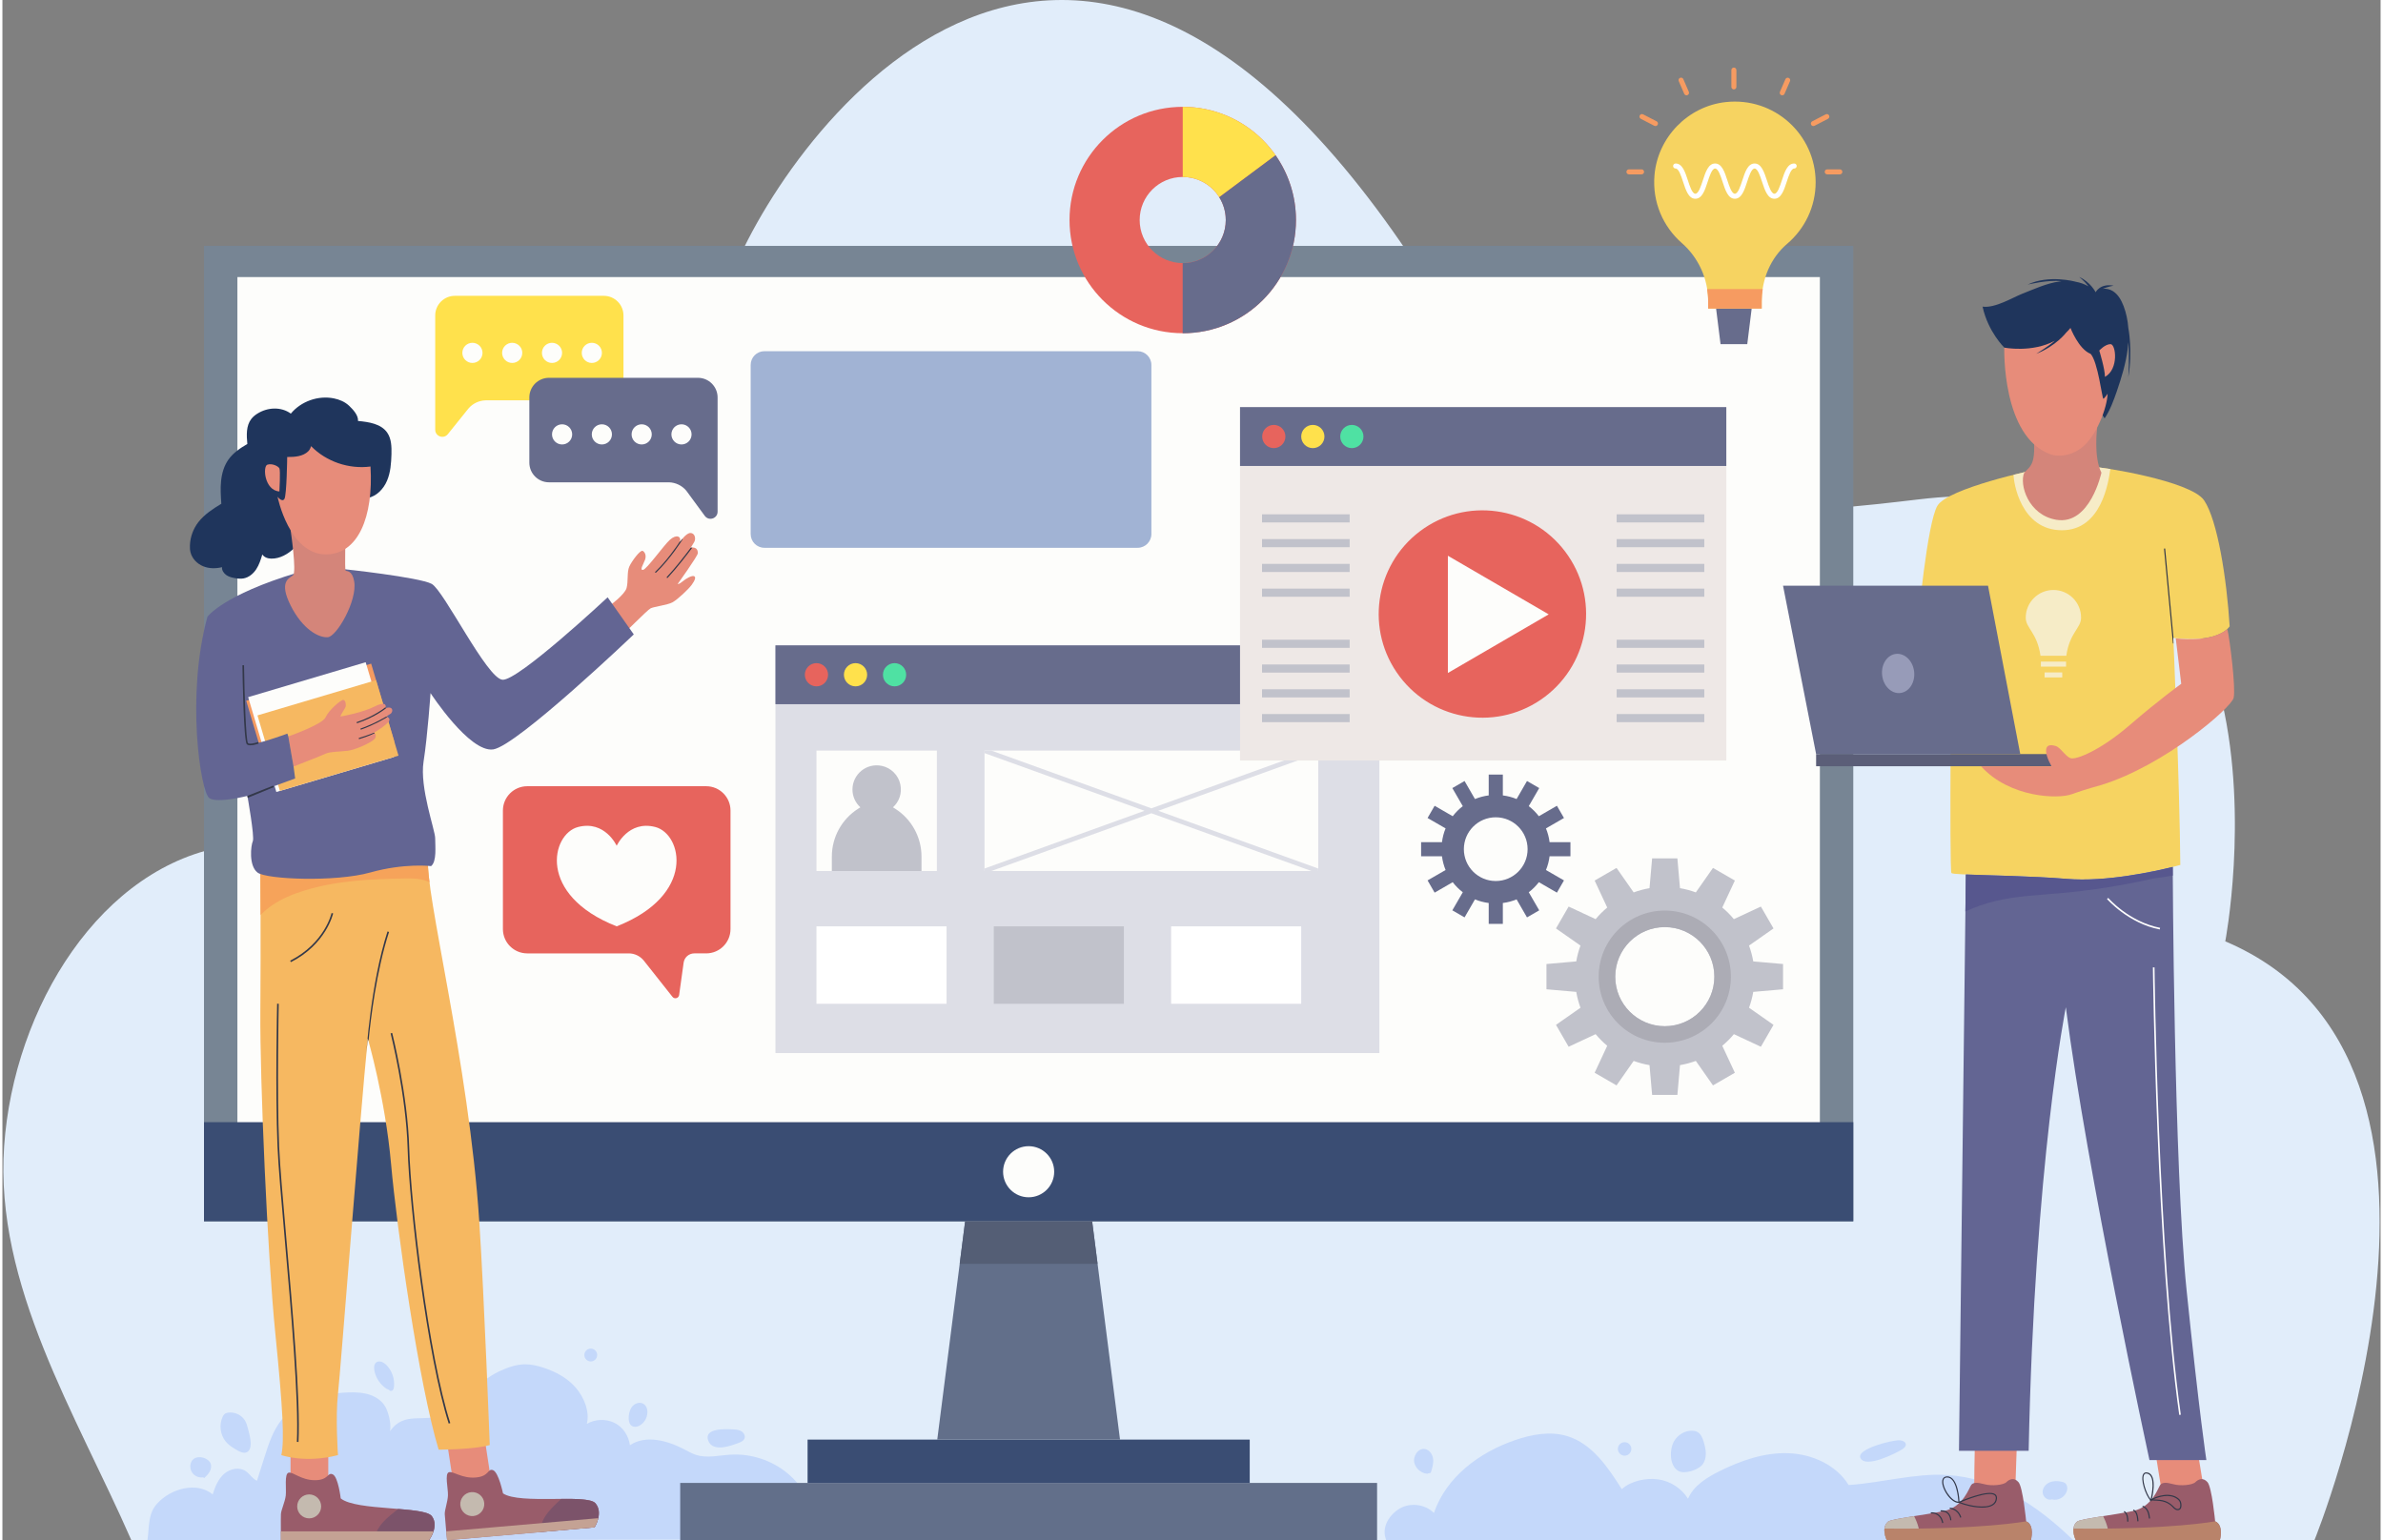 <svg width="512" height="331" version="1.1" xmlns="http://www.w3.org/2000/svg" xmlns:xlink="http://www.w3.org/1999/xlink" x="0px" y="0px"
	 viewBox="0 0 511.89 331.6" style="enable-background:new 0 0 511.89 331.6;" xml:space="preserve">
<rect x="0" y="0" width="511.89" height="331.6" fill="#808080" stroke="none"/>
<g id="BACKGROUND">
</g>
<g id="OBJECTS">
	<g>
		<g>
			<g>
				<path style="fill:#E1EDFA;" d="M478.46,202.67c0,0,20.23-105.37-65.85-95.17c-24.62,2.92-53.62,6.06-73.77-9.58
					c-13.79-10.7-24.48-25.47-34.31-40.45C228.05-59.05,166.28,33.1,156.36,60.88c-8.15,22.84-21.78,42.85-34.38,63.16
					c-8.29,13.36-16.65,26.82-27.19,38.15c-7.92,8.51-17.41,15.93-28.36,18.17c-5.84,1.19-11.86,0.86-17.75,1.75
					c-27.38,4.14-46.24,34.73-48.31,64.67c-2.07,29.94,15.51,57.71,27.38,84.82h469.9C497.66,331.6,539.59,228.58,478.46,202.67z"/>
				<g>
					<path style="fill:#C4D8FA;" d="M174.91,331.44c0.25-1.16,0.36-2.22,0.27-2.96c-0.55-4.36-2.81-8.48-6.19-11.28
						c-3.38-2.81-7.84-4.27-12.23-4.02c-2.5,0.15-5.08,0.82-7.47,0.05c-0.86-0.28-1.65-0.73-2.45-1.15
						c-3.66-1.93-8.33-3.23-11.77-0.93c-0.28-2.04-1.51-3.94-3.36-4.83c-1.85-0.89-4.14-0.8-5.92,0.24
						c0.67-2.65-0.59-5.71-2.37-7.79c-1.78-2.07-4.28-3.42-6.87-4.28c-1.31-0.44-2.68-0.77-4.06-0.76c-1.94,0.02-3.81,0.7-5.56,1.52
						c-4.82,2.25-7.84,6.87-12.2,9.23c-3.71,2-8.23-0.85-11.29,3.66c0.23-1.56-0.16-3.29-0.76-4.75c-0.61-1.5-2.03-2.57-3.56-3.09
						c-1.53-0.52-3.19-0.57-4.81-0.51c-5.28,0.2-10.89,1.74-14.2,5.86c-1.88,2.34-2.82,5.27-3.73,8.14
						c-0.53,1.67-1.06,3.35-1.59,5.02c-0.92-0.41-1.49-1.38-2.29-1.99c-1.37-1.05-3.45-0.66-4.75,0.47c-1.3,1.13-1.98,2.8-2.49,4.45
						c-3.4-2.81-9.01-1.29-11.97,1.99c-2,2.22-1.65,4.89-2.07,7.88L174.91,331.44z"/>
					<path style="fill:#C4D8FA;" d="M158.61,310.59c0.44-0.17,0.9-0.4,1.1-0.83c0.25-0.55-0.07-1.22-0.56-1.56
						c-0.5-0.34-1.12-0.42-1.72-0.45c-1.6-0.09-6.54-0.38-5.5,2.42C152.89,312.74,156.83,311.29,158.61,310.59z"/>
					<path style="fill:#C4D8FA;" d="M134.83,304.79c0.08-0.78,0.33-1.58,0.89-2.14c0.55-0.56,1.46-0.82,2.16-0.46
						c0.62,0.32,0.95,1.04,0.96,1.74C138.88,307.19,134.4,308.87,134.83,304.79z"/>
					<path style="fill:#C4D8FA;" d="M128.02,291.73c0,0.76-0.62,1.38-1.38,1.38c-0.76,0-1.38-0.62-1.38-1.38
						c0-0.76,0.62-1.38,1.38-1.38C127.41,290.35,128.02,290.97,128.02,291.73z"/>
					<path style="fill:#C4D8FA;" d="M49.85,311.83c-0.66-0.4-1.29-0.88-1.78-1.47c-1.2-1.47-1.47-3.64-0.65-5.36
						c0.1-0.21,0.22-0.42,0.4-0.57c0.2-0.16,0.45-0.24,0.71-0.28c1.44-0.25,3.01,0.49,3.73,1.77c0.29,0.51,0.45,1.08,0.59,1.65
						c0.3,1.18,1.05,3.59,0.21,4.7C52.23,313.37,50.79,312.4,49.85,311.83z"/>
					<path style="fill:#C4D8FA;" d="M44.77,314.99c-0.21-0.44-0.61-0.75-1.05-0.96c-0.9-0.44-2.12-0.46-2.79,0.29
						c-0.2,0.22-0.33,0.5-0.41,0.79c-0.21,0.77,0.01,1.64,0.55,2.22c0.54,0.58,1.39,0.86,2.17,0.72l0.17,0.2
						c0.46-0.44,0.92-0.88,1.22-1.44C44.93,316.25,45.04,315.56,44.77,314.99z"/>
					<path style="fill:#C4D8FA;" d="M82.63,293.86c-0.58-0.58-1.54-1.04-2.18-0.53c-0.46,0.37-0.49,1.06-0.4,1.65
						c0.27,1.63,1.25,3.12,2.63,4.02l0.56,0.23c0.1,0.28,0.52,0.3,0.74,0.1s0.28-0.51,0.31-0.81
						C84.46,296.83,83.83,295.07,82.63,293.86z"/>
				</g>
				<path style="fill:#C4D8FA;" d="M418.59,317.56c-6.81-0.43-14.39,1.73-21.2,2.16c-2.68-4.35-7.92-6.69-13.03-6.85
					c-5.11-0.17-10.11,1.56-14.69,3.83c-2.74,1.36-5.67,3.15-6.85,5.97c-1.4-2.24-3.82-3.81-6.44-4.17
					c-2.61-0.36-5.87,0.34-7.82,2.11c-2.97-4.72-6.39-9.79-11.73-11.42c-3.68-1.12-7.67-0.37-11.3,0.88
					c-7.71,2.66-14.76,7.95-17.41,15.67c-1.97-2.01-5.43-2.34-7.74-0.72c-2.23,1.56-3.54,4.09-2.51,6.59h147.89
					C437.95,324.05,429.23,318.24,418.59,317.56z"/>
				<path style="fill:#C4D8FA;" d="M444.01,319.33c-0.22-0.18-0.5-0.26-0.77-0.32c-0.88-0.19-1.82-0.21-2.64,0.16
					c-0.82,0.37-1.47,1.18-1.45,2.08c0.02,0.9,0.86,1.75,1.75,1.61l0.26-0.05c1.39,0.4,3.02-0.63,3.26-2.05
					C444.51,320.24,444.41,319.66,444.01,319.33z"/>
				<path style="fill:#C4D8FA;" d="M307.96,314.17c-0.1-0.99-0.75-1.99-1.72-2.19c-1.51-0.31-2.74,1.6-2.3,3.08
					c0.35,1.2,1.48,2.12,2.72,2.23l0.78-0.21C307.74,316.14,308.06,315.16,307.96,314.17z"/>
				<path style="fill:#C4D8FA;" d="M359.82,310.28c0.8-1.37,2.34-2.31,3.93-2.25c0.37,0.01,0.74,0.08,1.06,0.25
					c0.81,0.43,1.17,1.39,1.42,2.27c0.23,0.81,0.43,1.64,0.42,2.49c-0.01,0.84-0.24,1.71-0.79,2.35c-0.93,1.09-3.75,2.06-5.11,1.3
					C358.73,315.55,358.83,311.98,359.82,310.28z"/>
				<path style="fill:#C4D8FA;" d="M408.41,310.09c0.56,0.05,1.22,0.29,1.29,0.85c0.05,0.49-0.41,0.86-0.82,1.12
					c-1.34,0.82-7.8,4.13-8.95,1.85C398.95,311.96,406.94,309.96,408.41,310.09z"/>
				<circle style="fill:#C4D8FA;" cx="349.17" cy="311.95" r="1.45"/>
			</g>
			<g>
				<rect x="43.39" y="52.94" style="fill:#778594;" width="355" height="210"/>
				<rect x="50.58" y="59.65" style="fill:#FDFDFB;" width="340.62" height="197.08"/>
				<rect x="43.39" y="241.6" style="fill:#3A4D73;" width="355" height="21.34"/>
				<circle style="fill:#FDFDFB;" cx="220.89" cy="252.27" r="5.5"/>
				<rect x="145.89" y="319.27" style="fill:#626F8A;" width="150" height="12.33"/>
				<rect x="173.31" y="309.94" style="fill:#3A4D73;" width="95.17" height="9.33"/>
				<polygon style="fill:#626F8A;" points="240.56,309.94 201.22,309.94 207.22,262.94 234.56,262.94 				"/>
				<polygon style="fill:#545E75;" points="235.73,272.1 234.56,262.94 207.22,262.94 206.05,272.1 				"/>
			</g>
			<g>
				<rect x="166.39" y="138.94" style="fill:#DDDEE6;" width="130" height="87.78"/>
				<rect x="166.39" y="138.94" style="fill:#676C8C;" width="130" height="12.67"/>
				<g>
					<circle style="fill:#E7645D;" cx="175.22" cy="145.27" r="2.5"/>
					<circle style="fill:#FFE14C;" cx="183.63" cy="145.27" r="2.5"/>
					<circle style="fill:#4FE1A3;" cx="192.03" cy="145.27" r="2.5"/>
				</g>
				<rect x="175.22" y="161.6" style="fill:#FDFDFB;" width="25.92" height="25.92"/>
				<path style="fill:#C1C2CB;" d="M192.16,174.11l-0.47-0.3c1.29-1.18,2-2.98,1.58-4.94c-0.41-1.97-2-3.57-3.98-3.98
					c-3.36-0.7-6.32,1.85-6.32,5.09c0,1.52,0.66,2.88,1.7,3.83l-0.47,0.3c-3.53,2.24-5.67,6.14-5.67,10.32v3.09h19.3v-3.09
					C197.83,180.24,195.69,176.35,192.16,174.11z"/>
				<rect x="211.39" y="161.6" style="fill:#FDFDFB;" width="71.83" height="25.92"/>
				<polygon style="fill:#DDDEE6;" points="283.22,161.6 281.75,161.6 247.31,174.03 212.87,161.6 211.39,161.6 211.39,162.14 
					245.83,174.56 211.39,186.99 211.39,187.52 212.87,187.52 247.31,175.09 281.75,187.52 283.22,187.52 283.22,186.99 
					248.78,174.56 283.22,162.14 				"/>
				<rect x="175.22" y="199.44" style="fill:#FFFFFF;" width="28" height="16.67"/>
				<rect x="213.39" y="199.44" style="fill:#C1C2CB;" width="28" height="16.67"/>
				<rect x="251.56" y="199.44" style="fill:#FFFFFF;" width="28" height="16.67"/>
			</g>
			<g>
				<g>
					<rect x="266.39" y="87.65" style="fill:#EEE8E6;" width="104.67" height="76.09"/>
					<g>
						<g>
							<rect x="347.46" y="110.73" style="fill:#C1C2CB;" width="18.86" height="1.75"/>
							<rect x="347.46" y="116.06" style="fill:#C1C2CB;" width="18.86" height="1.75"/>
							<rect x="347.46" y="121.4" style="fill:#C1C2CB;" width="18.86" height="1.75"/>
							<rect x="347.46" y="126.73" style="fill:#C1C2CB;" width="18.86" height="1.75"/>
						</g>
						<g>
							<rect x="347.46" y="137.73" style="fill:#C1C2CB;" width="18.86" height="1.75"/>
							<rect x="347.46" y="143.06" style="fill:#C1C2CB;" width="18.86" height="1.75"/>
							<rect x="347.46" y="148.4" style="fill:#C1C2CB;" width="18.86" height="1.75"/>
							<rect x="347.46" y="153.73" style="fill:#C1C2CB;" width="18.86" height="1.75"/>
						</g>
						<g>
							<rect x="271.13" y="110.73" style="fill:#C1C2CB;" width="18.86" height="1.75"/>
							<rect x="271.13" y="116.06" style="fill:#C1C2CB;" width="18.86" height="1.75"/>
							<rect x="271.13" y="121.4" style="fill:#C1C2CB;" width="18.86" height="1.75"/>
							<rect x="271.13" y="126.73" style="fill:#C1C2CB;" width="18.86" height="1.75"/>
						</g>
						<g>
							<rect x="271.13" y="137.73" style="fill:#C1C2CB;" width="18.86" height="1.75"/>
							<rect x="271.13" y="143.06" style="fill:#C1C2CB;" width="18.86" height="1.75"/>
							<rect x="271.13" y="148.4" style="fill:#C1C2CB;" width="18.86" height="1.75"/>
							<rect x="271.13" y="153.73" style="fill:#C1C2CB;" width="18.86" height="1.75"/>
						</g>
					</g>
					<rect x="266.39" y="87.65" style="fill:#676C8C;" width="104.67" height="12.67"/>
					<g>
						<circle style="fill:#E7645D;" cx="273.66" cy="93.98" r="2.5"/>
						<circle style="fill:#FFE14C;" cx="282.06" cy="93.98" r="2.5"/>
						<circle style="fill:#4FE1A3;" cx="290.46" cy="93.98" r="2.5"/>
					</g>
				</g>
				
					<ellipse transform="matrix(0.798 -0.602 0.602 0.798 -15.405 218.516)" style="fill:#E7645D;" cx="318.72" cy="132.27" rx="22.33" ry="22.33"/>
				<polygon style="fill:#FDFDFB;" points="311.13,144.89 311.13,119.65 332.83,132.27 				"/>
			</g>
			<path style="fill:#E7645D;" d="M151.48,169.27h-38.51c-2.9,0-5.24,2.35-5.24,5.24v25.51c0,2.9,2.35,5.24,5.24,5.24h21.85
				c1.26,0,2.45,0.58,3.24,1.56l6.17,7.8c0.44,0.55,1.33,0.31,1.43-0.39l0.97-6.98c0.16-1.14,1.14-1.99,2.29-1.99h2.56
				c2.9,0,5.24-2.35,5.24-5.24v-25.51C156.72,171.62,154.38,169.27,151.48,169.27z"/>
			<path style="fill:#FDFDFB;" d="M140.53,178.05c-5.78-1.5-8.31,4.04-8.31,4.04s-2.53-5.54-8.31-4.04
				c-5.78,1.5-8.86,14.64,8.31,21.39C149.4,192.68,146.31,179.55,140.53,178.05z"/>
			<g>
				<path style="fill:#A1B3D4;" d="M244.35,117.94h-80.33c-1.64,0-2.96-1.33-2.96-2.96V78.57c0-1.64,1.33-2.96,2.96-2.96h80.33
					c1.64,0,2.96,1.33,2.96,2.96v36.41C247.31,116.61,245.98,117.94,244.35,117.94z"/>
			</g>
			<g>
				<path style="fill:#C1C2CB;" d="M383.27,212.99v-5.44l-6.41-0.56c-0.2-1.18-0.51-2.31-0.91-3.41l5.27-3.69l-2.72-4.71l-5.81,2.71
					c-0.76-0.91-1.59-1.75-2.5-2.5l2.71-5.81l-4.71-2.72l-3.69,5.27c-1.09-0.4-2.23-0.71-3.41-0.91l-0.56-6.41h-5.44l-0.56,6.41
					c-1.18,0.2-2.31,0.51-3.41,0.91l-3.69-5.27l-4.71,2.72l2.71,5.81c-0.91,0.76-1.75,1.59-2.5,2.5l-5.81-2.71l-2.72,4.71l5.27,3.69
					c-0.4,1.09-0.71,2.23-0.91,3.41l-6.41,0.56v5.44l6.41,0.56c0.2,1.18,0.51,2.31,0.91,3.41l-5.27,3.69l2.72,4.71l5.81-2.71
					c0.76,0.91,1.59,1.75,2.5,2.5l-2.71,5.81l4.71,2.72l3.69-5.27c1.09,0.4,2.23,0.71,3.41,0.91l0.56,6.41h5.44l0.56-6.41
					c1.18-0.2,2.31-0.51,3.41-0.91l3.69,5.27l4.71-2.72l-2.71-5.81c0.91-0.76,1.75-1.59,2.5-2.5l5.81,2.71l2.72-4.71l-5.27-3.69
					c0.4-1.09,0.71-2.23,0.91-3.41L383.27,212.99z M357.82,220.94c-5.89,0-10.67-4.78-10.67-10.67c0-5.89,4.78-10.67,10.67-10.67
					c5.89,0,10.67,4.78,10.67,10.67C368.49,216.16,363.71,220.94,357.82,220.94z"/>
				<path style="fill:#676C8C;" d="M337.51,184.35v-3.04h-4.49c-0.13-1.04-0.4-2.03-0.78-2.96l3.88-2.24l-1.52-2.63l-3.89,2.25
					c-0.62-0.81-1.35-1.54-2.17-2.17l2.25-3.89l-2.63-1.52l-2.24,3.88c-0.93-0.39-1.93-0.65-2.96-0.78v-4.49h-3.04v4.49
					c-1.04,0.13-2.03,0.4-2.96,0.78l-2.24-3.88l-2.63,1.52l2.25,3.89c-0.81,0.62-1.54,1.35-2.17,2.17l-3.89-2.25l-1.52,2.63
					l3.88,2.24c-0.39,0.93-0.65,1.93-0.78,2.96h-4.49v3.04h4.49c0.13,1.04,0.4,2.03,0.78,2.96l-3.88,2.24l1.52,2.63l3.89-2.25
					c0.62,0.81,1.35,1.54,2.17,2.17l-2.25,3.89l2.63,1.52l2.24-3.88c0.93,0.39,1.93,0.65,2.96,0.78v4.49h3.04v-4.49
					c1.04-0.13,2.03-0.4,2.96-0.78l2.24,3.88l2.63-1.52l-2.25-3.89c0.81-0.62,1.54-1.35,2.17-2.17l3.89,2.25l1.52-2.63l-3.88-2.24
					c0.39-0.93,0.65-1.93,0.78-2.96H337.51z M321.43,189.68c-3.79,0-6.86-3.07-6.86-6.86c0-3.79,3.07-6.86,6.86-6.86
					c3.79,0,6.86,3.07,6.86,6.86C328.29,186.61,325.22,189.68,321.43,189.68z"/>
				<path style="fill:#ACACB5;" d="M357.82,224.5c7.86,0,14.23-6.37,14.23-14.23c0-7.86-6.37-14.23-14.23-14.23
					c-7.86,0-14.23,6.37-14.23,14.23C343.59,218.13,349.96,224.5,357.82,224.5z M357.82,199.6c5.89,0,10.67,4.78,10.67,10.67
					c0,5.89-4.78,10.67-10.67,10.67c-5.89,0-10.67-4.78-10.67-10.67C347.16,204.38,351.93,199.6,357.82,199.6z"/>
			</g>
			<g>
				<path style="fill:#E7645D;" d="M254.06,23c-13.46,0-24.37,10.91-24.37,24.37s10.91,24.37,24.37,24.37s24.37-10.91,24.37-24.37
					S267.52,23,254.06,23z M254.06,56.64c-5.12,0-9.27-4.15-9.27-9.27s4.15-9.27,9.27-9.27c5.12,0,9.27,4.15,9.27,9.27
					S259.18,56.64,254.06,56.64z"/>
				<path style="fill:#FFE14C;" d="M261.92,42.46l12.13-9.04C269.64,27.12,262.33,23,254.06,23v15.1
					C257.38,38.1,260.28,39.84,261.92,42.46z"/>
				<path style="fill:#676C8C;" d="M278.43,47.37c0-5.19-1.63-9.99-4.39-13.94l-12.13,9.04c0.89,1.42,1.41,3.1,1.41,4.91
					c0,5.12-4.15,9.27-9.27,9.27v15.1C267.52,71.74,278.43,60.83,278.43,47.37z"/>
			</g>
			<g>
				<path style="fill:#FFE14C;" d="M129.45,86.19h-25.44c-1.44,0.04-2.8,0.69-3.73,1.8l-4.42,5.5c-0.92,1.1-2.7,0.45-2.7-0.98V67.92
					c0-2.33,1.89-4.23,4.23-4.23h32.06c2.33,0,4.23,1.89,4.23,4.23v14.04C133.68,84.29,131.79,86.19,129.45,86.19z"/>
				<g>
					<path style="fill:#FDFDFB;" d="M103.34,75.97c0,1.2-0.97,2.17-2.17,2.17c-1.2,0-2.17-0.97-2.17-2.17s0.97-2.17,2.17-2.17
						C102.37,73.81,103.34,74.78,103.34,75.97z"/>
					<path style="fill:#FDFDFB;" d="M111.9,75.97c0,1.2-0.97,2.17-2.17,2.17c-1.2,0-2.17-0.97-2.17-2.17s0.97-2.17,2.17-2.17
						C110.93,73.81,111.9,74.78,111.9,75.97z"/>
					<path style="fill:#FDFDFB;" d="M120.47,75.97c0,1.2-0.97,2.17-2.17,2.17c-1.2,0-2.17-0.97-2.17-2.17s0.97-2.17,2.17-2.17
						C119.5,73.81,120.47,74.78,120.47,75.97z"/>
					<path style="fill:#FDFDFB;" d="M129.04,75.97c0,1.2-0.97,2.17-2.17,2.17s-2.17-0.97-2.17-2.17s0.97-2.17,2.17-2.17
						S129.04,74.78,129.04,75.97z"/>
				</g>
				<path style="fill:#676C8C;" d="M117.65,103.84l25.82,0c1.44,0.04,2.8,0.69,3.73,1.8l4.04,5.5c0.92,1.1,2.7,0.45,2.7-0.98V85.57
					c0-2.33-1.89-4.23-4.23-4.23h-32.06c-2.33,0-4.23,1.89-4.23,4.23v14.04C113.42,101.95,115.32,103.84,117.65,103.84z"/>
				<g>
					<path style="fill:#FDFDFB;" d="M122.64,93.52c0,1.2-0.97,2.17-2.17,2.17c-1.2,0-2.17-0.97-2.17-2.17s0.97-2.17,2.17-2.17
						C121.67,91.35,122.64,92.32,122.64,93.52z"/>
					<path style="fill:#FDFDFB;" d="M131.2,93.52c0,1.2-0.97,2.17-2.17,2.17c-1.2,0-2.17-0.97-2.17-2.17s0.97-2.17,2.17-2.17
						C130.23,91.35,131.2,92.32,131.2,93.52z"/>
					<path style="fill:#FDFDFB;" d="M139.77,93.52c0,1.2-0.97,2.17-2.17,2.17c-1.2,0-2.17-0.97-2.17-2.17s0.97-2.17,2.17-2.17
						C138.8,91.35,139.77,92.32,139.77,93.52z"/>
					<path style="fill:#FDFDFB;" d="M148.34,93.52c0,1.2-0.97,2.17-2.17,2.17c-1.2,0-2.17-0.97-2.17-2.17s0.97-2.17,2.17-2.17
						C147.37,91.35,148.34,92.32,148.34,93.52z"/>
				</g>
			</g>
			<g>
				<path style="fill:#F6D361;" d="M390.29,39.25c0-10.25-8.88-18.43-19.37-17.27c-8.13,0.9-14.63,7.59-15.32,15.74
					c-0.5,5.82,1.88,11.09,5.86,14.58c3.61,3.16,5.69,7.72,5.69,12.52v1.61h11.53v-1.6c0-4.71,1.9-9.3,5.49-12.35
					C387.91,49.29,390.29,44.55,390.29,39.25z"/>
				<polygon style="fill:#676C8C;" points="375.57,74.09 369.82,74.09 368.86,66.43 376.52,66.43 				"/>
				<path style="fill:#F69B61;" d="M366.92,62.22c0.14,0.85,0.23,1.72,0.23,2.6v1.61h11.53v-1.6c0-0.88,0.09-1.74,0.22-2.6H366.92z"
					/>
				<path style="fill:#FFFFFF;" d="M381.41,42.79c-1.46,0-2.06-1.85-2.65-3.63c-0.42-1.28-0.94-2.88-1.61-2.88
					c-0.67,0-1.19,1.6-1.61,2.88c-0.58,1.79-1.19,3.63-2.64,3.63c-1.46,0-2.06-1.85-2.64-3.63c-0.42-1.29-0.94-2.88-1.61-2.88
					c-0.67,0-1.19,1.6-1.61,2.88c-0.58,1.79-1.18,3.63-2.64,3.63c-1.46,0-2.06-1.85-2.64-3.63c-0.42-1.29-0.94-2.88-1.61-2.88
					c-0.3,0-0.54-0.24-0.54-0.54s0.24-0.54,0.54-0.54c1.46,0,2.06,1.85,2.64,3.63c0.42,1.29,0.94,2.88,1.61,2.88
					c0.67,0,1.19-1.6,1.61-2.88c0.58-1.79,1.18-3.63,2.64-3.63s2.06,1.85,2.64,3.63c0.42,1.29,0.94,2.88,1.61,2.88
					s1.19-1.6,1.61-2.88c0.58-1.79,1.18-3.63,2.64-3.63c1.46,0,2.06,1.85,2.65,3.63c0.42,1.29,0.94,2.88,1.61,2.88
					s1.19-1.6,1.61-2.88c0.58-1.79,1.19-3.63,2.65-3.63c0.3,0,0.54,0.24,0.54,0.54s-0.24,0.54-0.54,0.54c-0.67,0-1.19,1.6-1.61,2.88
					C383.48,40.94,382.87,42.79,381.41,42.79z"/>
				<g>
					<path style="fill:#F69B61;" d="M372.69,19.25c-0.3,0-0.54-0.24-0.54-0.54v-3.62c0-0.3,0.24-0.54,0.54-0.54s0.54,0.24,0.54,0.54
						v3.62C373.24,19.01,372.99,19.25,372.69,19.25z"/>
					<path style="fill:#F69B61;" d="M362.5,20.52c-0.21,0-0.41-0.12-0.5-0.33l-1.18-2.72c-0.12-0.28,0.01-0.6,0.28-0.71
						c0.28-0.12,0.6,0.01,0.71,0.28l1.18,2.72c0.12,0.28-0.01,0.6-0.28,0.71C362.65,20.51,362.57,20.52,362.5,20.52z"/>
					<path style="fill:#F69B61;" d="M355.81,27.14c-0.08,0-0.17-0.02-0.25-0.06l-2.9-1.5c-0.27-0.14-0.37-0.47-0.23-0.73
						c0.14-0.27,0.46-0.37,0.73-0.23l2.9,1.5c0.27,0.14,0.37,0.47,0.23,0.73C356.19,27.03,356,27.14,355.81,27.14z"/>
					<path style="fill:#F69B61;" d="M352.82,37.54h-2.72c-0.3,0-0.54-0.24-0.54-0.54c0-0.3,0.24-0.54,0.54-0.54h2.72
						c0.3,0,0.54,0.24,0.54,0.54C353.36,37.29,353.12,37.54,352.82,37.54z"/>
					<path style="fill:#F69B61;" d="M383.1,20.52c-0.07,0-0.15-0.01-0.22-0.04c-0.28-0.12-0.4-0.44-0.28-0.71l1.18-2.72
						c0.12-0.27,0.44-0.4,0.71-0.28c0.28,0.12,0.4,0.44,0.28,0.71l-1.18,2.72C383.51,20.4,383.31,20.52,383.1,20.52z"/>
					<path style="fill:#F69B61;" d="M389.8,27.14c-0.2,0-0.39-0.11-0.48-0.29c-0.14-0.27-0.03-0.59,0.23-0.73l2.9-1.5
						c0.27-0.14,0.59-0.03,0.73,0.23c0.14,0.27,0.03,0.59-0.23,0.73l-2.9,1.5C389.97,27.12,389.88,27.14,389.8,27.14z"/>
					<path style="fill:#F69B61;" d="M395.5,37.54h-2.72c-0.3,0-0.54-0.24-0.54-0.54c0-0.3,0.24-0.54,0.54-0.54h2.72
						c0.3,0,0.54,0.24,0.54,0.54C396.05,37.29,395.8,37.54,395.5,37.54z"/>
				</g>
			</g>
			<g>
				<rect x="62.02" y="310.44" style="fill:#E78C7A;" width="8.12" height="14.44"/>
				<polygon style="fill:#E78C7A;" points="105.68,322.03 97.64,323.22 95.51,309.24 103.55,308.04 				"/>
				<path style="fill:#1F355C;" d="M78.65,107.21c1.9-0.37,3.39-1.94,4.14-3.72c0.76-1.78,0.89-3.75,0.95-5.69
					c0.04-1.61,0-3.33-0.91-4.65c-1.33-1.92-3.96-2.3-6.29-2.52c0.1-1.21-1.06-2.46-1.95-3.3c-0.89-0.83-2.06-1.32-3.25-1.56
					c-3.37-0.68-7.07,0.63-9.26,3.28c-2.09-1.53-5.02-1.38-7.21,0.01c-0.49,0.31-0.95,0.68-1.3,1.14c-1.14,1.47-1.03,3.53-0.85,5.39
					c-1.51,0.86-3.04,1.91-4.05,3.33c-0.96,1.34-1.43,2.97-1.6,4.61c-0.17,1.64-0.06,3.29,0.05,4.93c-1.82,1.1-3.63,2.28-4.94,3.95
					c-1.11,1.43-1.76,3.22-1.82,5.03c-0.02,0.51,0.01,1.03,0.14,1.52c0.35,1.34,1.42,2.42,2.7,2.95c1.28,0.53,2.73,0.53,4.07,0.2
					c-0.08,0.67,0.4,1.34,0.95,1.72c0.55,0.38,1.23,0.54,1.89,0.65c0.6,0.1,1.21,0.16,1.8,0.05c1.13-0.21,2.09-1.01,2.72-1.97
					c0.63-0.96,0.99-2.08,1.31-3.18c0.44,0.63,1.18,0.88,1.95,0.89c1.83,0.03,3.55-0.96,4.88-2.22c1.32-1.27,2.33-2.82,3.46-4.27
					C68.93,110.25,74.22,106.99,78.65,107.21z"/>
				<path style="fill:#F6B861;" d="M102.64,262.94c-2.25-34.33-11.89-71.3-11-78.33l-36.12,2.38c0,0,0.12,16.12,0,30.75
					s1.54,52.54,3.21,69.21c1.67,16.67,1.98,23.17,1.31,26.33c0,0,5.11,1.83,12.19,0c0,0-0.58-8.08,0-13.25
					c0.58-5.17,4.67-58.92,6.42-76.42c0,0,3.75,12.86,5,26.93s6,47.57,10.25,61.57c0,0,7.5,0,11-1
					C104.89,311.1,103.73,279.49,102.64,262.94z"/>
				<path style="fill:#F6A35A;" d="M91.64,184.6l-36.12,2.38c0,0,0.03,4.09,0.05,10.01c0.75-0.77,1.58-1.47,2.46-2.07
					c2.11-1.45,4.51-2.43,6.96-3.19c6.93-2.14,14.27-2.48,21.52-2.6c1.59-0.03,3.24-0.01,4.75,0.52c0.22,0.08,0.44,0.19,0.67,0.31
					C91.62,187.53,91.5,185.7,91.64,184.6z"/>
				<path style="fill:#E78C7A;" d="M130.66,130.45c0,0,3.31-2.44,3.69-3.85c0.38-1.41,0.06-3.46,0.58-4.61
					c0.51-1.15,2.37-3.65,2.88-3.39c0.51,0.26,0.83,1.02,0.51,1.92c-0.32,0.9-1.22,2.24-0.45,2.18c0.77-0.06,4.45-5.26,5.8-6.48
					c1.35-1.22,2.5-0.83,2.18,0.45c0,0,1.28-1.92,2.24-1.92c0.96,0,1.22,1.22,0.83,1.92c-0.38,0.7-0.79,1.26-0.79,1.26
					s1.56-0.43,1.56,1.17c0,0.58-4.33,6.61-4.33,6.61s0.19,0.19,1.02-0.51c0.83-0.7,2.05-1.35,2.5-1.15
					c0.45,0.19,0.19,0.9-0.51,1.86c-0.7,0.96-3.07,3.2-4.16,3.78c-1.09,0.58-3.91,0.9-4.68,1.28c-0.77,0.38-6.02,5.83-6.08,5.64
					C133.39,136.41,130.66,130.45,130.66,130.45z"/>
				<path style="fill:#636593;" d="M130.27,128.6c0,0-19.25,18-22.62,17.75S95.02,127.1,92.39,125.7
					c-2.62-1.41-19.12-3.22-19.5-3.22l-9.33,0.79c-16.08,4.83-19.42,9.5-19.42,9.5c-4.67,16.92-1.5,37.83,0.42,39.08
					c1.76,1.15,8.17-0.5,8.17-0.5s1.58,8.83,1.17,9.75c-0.42,0.92-0.92,5.25,1,6.75c1.92,1.5,16.83,2.08,24.25,0
					c7.42-2.08,13.12-1.38,13.12-1.38c1.25-1,0.88-4.25,0.88-6s-3.38-10.88-2.5-16.5s1.5-14.75,1.5-14.75s8.38,12.88,13.5,12.12
					s30.25-24.75,30.25-24.75L130.27,128.6z"/>
				<path style="fill:#D4857A;" d="M75.72,125.19c0.71,4.11-3.75,11.83-5.67,12c-1.92,0.17-5.42-1.67-8.01-6.83
					c-2.59-5.17-0.33-5.83,0.51-6.5c0.83-0.67-0.51-9.66-0.51-9.66l11.84,0.41c0,0-0.25,8.08,0,8.25S75.31,122.77,75.72,125.19z"/>
				<path style="fill:#E78C7A;" d="M59.22,106.94c0,0,2.5,12.42,10.42,12.42c6.92,0,10.25-8.08,9.59-18.92
					c-4.64,0.61-9.53-1.04-12.79-4.39c-0.13,0.43-0.3,0.81-0.62,1.12c-1.15,1.12-2.92,1.23-4.52,1.22c0,0-0.1,8.22-0.6,9.03
					S59.22,106.94,59.22,106.94z"/>
				<path style="fill:#333849;" d="M78.32,226.92L78.32,226.92c0.11-1.21,0.22-2.33,0.32-3.32c0,0,0.06,0.2,0.16,0.57
					c0.46-4.75,1.71-15.15,4.42-23.52l-0.33-0.11C79.26,211.77,78.33,226.78,78.32,226.92z"/>
				<path style="fill:#333849;" d="M63.73,310.45l-0.35-0.02c0.43-9.08-1.25-28.25-2.61-43.66c-0.74-8.46-1.39-15.77-1.56-19.99
					c-0.49-11.87-0.09-30.49-0.08-30.68l0.35,0.01c0,0.19-0.41,18.8,0.08,30.66c0.18,4.21,0.82,11.51,1.56,19.97
					C62.48,282.15,64.17,301.34,63.73,310.45z"/>
				<path style="fill:#333849;" d="M62.1,207.14l-0.16-0.31c7.46-3.79,8.89-10.19,8.91-10.25l0.34,0.07
					C71.17,196.71,69.71,203.27,62.1,207.14z"/>
				<path style="fill:#333849;" d="M96.06,306.49c-4.62-14.35-8.5-47-8.84-59.21c-0.33-11.68-3.63-24.67-3.66-24.8l0.34-0.09
					c0.03,0.13,3.34,13.16,3.67,24.87c0.34,12.2,4.21,44.79,8.83,59.12L96.06,306.49z"/>
				<g>
					<path style="fill:#995C6A;" d="M59.95,331.6h31.87c0,0,2.25-2.96,0.62-5.17c-1.62-2.21-16.25-1.08-19.62-3.83
						c0,0-0.54-4.62-1.71-5.17c-1.17-0.54-0.83,1.25-3.83,1.25s-4.71-1.83-5.67-1.62c-0.96,0.21-0.46,3.5-0.62,4.92
						c-0.17,1.42-0.99,3.08-1.04,4C59.9,326.9,59.95,331.6,59.95,331.6z"/>
					<path style="fill:#7C536A;" d="M91.82,331.6c0,0,2.25-2.96,0.62-5.17c-0.69-0.94-3.72-1.27-7.25-1.56
						c-2.05,1.67-4.68,3.42-5.17,6.73H91.82z"/>
					<path style="fill:#C4A294;" d="M59.93,329.69c0.01,1.05,0.01,1.91,0.01,1.91h31.87c0,0,0.62-0.82,0.97-1.91H59.93z"/>
					<path style="fill:#C4BAAF;" d="M68.61,324.32c0,1.43-1.16,2.58-2.58,2.58c-1.43,0-2.58-1.16-2.58-2.58s1.16-2.58,2.58-2.58
						C67.46,321.74,68.61,322.9,68.61,324.32z"/>
				</g>
				<g>
					<path style="fill:#995C6A;" d="M95.71,331.6l31.75-2.77c0,0,1.98-3.14,0.17-5.2c-1.81-2.06-16.28,0.33-19.88-2.11
						c0,0-0.94-4.56-2.15-5c-1.21-0.44-0.72,1.32-3.71,1.58c-2.99,0.26-4.85-1.42-5.79-1.13s-0.15,3.53-0.2,4.95
						s-0.72,3.16-0.69,4.07C95.26,326.92,95.71,331.6,95.71,331.6z"/>
					<path style="fill:#7C536A;" d="M127.46,328.83c0,0,1.98-3.14,0.17-5.2c-0.77-0.87-3.82-0.95-7.35-0.93
						c-1.9,1.84-4.36,3.81-4.56,7.15L127.46,328.83z"/>
					<path style="fill:#C4A294;" d="M95.53,329.7c0.1,1.05,0.18,1.91,0.18,1.91l31.75-2.77c0,0,0.54-0.86,0.8-1.98L95.53,329.7z"/>
					<path style="fill:#C4BAAF;" d="M103.71,323.6c0.12,1.42-0.93,2.67-2.35,2.8c-1.42,0.12-2.67-0.93-2.8-2.35
						c-0.12-1.42,0.93-2.67,2.35-2.8C102.33,321.13,103.59,322.18,103.71,323.6z"/>
				</g>
				
					<rect x="54.32" y="146.49" transform="matrix(0.959 -0.285 0.285 0.959 -41.36 25.871)" style="fill:#F69B61;" width="28.04" height="17.53"/>
				
					<rect x="55.3" y="145.87" transform="matrix(0.959 -0.285 0.285 0.959 -41.713 25.964)" style="fill:#FDFDFB;" width="26.38" height="21.29"/>
				
					<rect x="56.68" y="149.85" transform="matrix(0.959 -0.285 0.285 0.959 -42.166 26.469)" style="fill:#F6B861;" width="26.62" height="16.95"/>
				<path style="fill:#E78C7A;" d="M61.54,158.55c0,0,7.35-2.57,8.02-4.11c0.67-1.54,3.33-3.83,3.83-3.75
					c0.5,0.08,0.62,1.12,0.46,1.54c-0.17,0.42-1.21,1.92-1.08,2s4.92-0.88,7.25-2.08c2.33-1.21,2.66-0.39,2.44,0.3
					c0,0,0.97-0.31,1.31,0.09c0.34,0.41,0,0.97-0.16,1.09c-0.16,0.12-0.97,0.62-0.97,0.62s1,0.34,0.56,1.03s-2.19,1.88-3.19,2.44
					c0,0,0.78,0.69,0.03,1.44s-3.94,2.25-5.69,2.47c-1.75,0.22-3.88,0.19-4.75,0.62s-6.94,2.78-6.94,2.78L61.54,158.55z"/>
				<g>
					<path style="fill:#636593;" d="M51.83,143.23c0,0,0.35,16.06,0.9,16.88s8.61-2.17,8.61-2.17l0.2,0.61l1.13,6.49l0.34,2.56
						l-10.29,3.75"/>
				</g>
				<g>
					<path style="fill:#333849;" d="M77.14,157.1c2.91-1.02,5.31-2.47,5.72-2.73c-0.12-0.07-0.22-0.1-0.22-0.1s0.14-0.08,0.31-0.19
						c-0.09,0.05-2.77,1.7-5.89,2.79L77.14,157.1z"/>
					<path style="fill:#333849;" d="M76.23,155.48l0.08,0.24c4.01-1.32,6.37-3.31,6.4-3.34c-0.15,0.03-0.26,0.06-0.26,0.06
						c0.02-0.07,0.03-0.14,0.04-0.21C82.39,152.32,80.01,154.24,76.23,155.48z"/>
					<path style="fill:#333849;" d="M76.69,158.9l0.07,0.24c2.07-0.62,3.37-1.27,3.38-1.28l-0.12-0.13
						C80,157.74,78.73,158.29,76.69,158.9z"/>
				</g>
				<path style="fill:#333849;" d="M53.37,160.46c-0.32,0-0.61-0.06-0.77-0.24c-0.67-0.73-0.9-14.28-0.94-16.99l0.35-0.01
					c0.09,6.17,0.4,16.18,0.85,16.76c0.26,0.29,1.44,0.04,2.19-0.23l0.12,0.33C54.93,160.17,54.06,160.46,53.37,160.46z"/>
				<polygon style="fill:#333849;" points="52.8,171.77 52.72,171.35 58.28,169.14 58.4,169.47 				"/>
				<path style="fill:#E78C7A;" d="M59.62,105.81c0,0,0.25-4.53,0-4.98c-0.25-0.46-1.54-1.12-2.58-0.79
					C56,100.36,56.37,105.58,59.62,105.81z"/>
				<g>
					<path style="fill:#333849;" d="M140.6,123.31c0.03,0,0.06-0.01,0.09-0.03c3.1-2.94,5.66-7.06,5.69-7.1
						c0.03-0.05,0.02-0.12-0.03-0.16c-0.29,0.35-0.49,0.65-0.49,0.65c0.02-0.06,0.01-0.12,0.02-0.18c-0.75,1.14-2.88,4.26-5.36,6.61
						c-0.05,0.05-0.05,0.13,0,0.18C140.53,123.3,140.57,123.31,140.6,123.31z"/>
					<path style="fill:#333849;" d="M148.16,117.93c-1.03,1.38-3.15,4.15-5.15,6.3c-0.05,0.05-0.04,0.13,0.01,0.18
						c0.02,0.02,0.05,0.03,0.09,0.03c0.03,0,0.07-0.01,0.09-0.04c2.11-2.26,4.35-5.21,5.31-6.51
						C148.32,117.89,148.19,117.92,148.16,117.93z"/>
				</g>
			</g>
			<g>
				<g>
					<path style="fill:#F6D361;" d="M450.52,100.6c0.77-0.17,20.5,2.88,23.38,7.12s4.88,16.88,5.5,27.12c0,0-2.12,3.75-12.12,2.5
						c0,0,1.38,32,1.5,48.88c0,0-13.88,3.88-24.38,3s-24.38-0.75-24.88-1.25s0-52.62,0-52.62l-7.25-0.75c0,0,2-22.12,4.25-25.75
						s19.88-7.64,24-8.26C444.64,99.98,450.52,100.6,450.52,100.6z"/>
					<path style="fill:#F6ECC7;" d="M450.52,100.6c0,0-5.88-0.62-10-0.01c-1.38,0.21-4.29,0.8-7.63,1.63
						c-0.01,1.55,1.51,11.94,10.41,11.94c8.51,0,10.02-10.35,10.42-13.18C451.92,100.7,450.7,100.56,450.52,100.6z"/>
					<path style="fill:#D4857A;" d="M450.89,92.06l-13.75,1.13c0.68,6.83-0.57,7.08-1.95,8.58c-1.11,2.5,0.84,9.13,6.93,10.14
						c7.26,1.2,9.68-10.14,9.68-10.14C450.06,98.35,450.89,92.06,450.89,92.06z"/>
					<path style="fill:#1F355C;" d="M457.59,70.6L457.59,70.6c-0.12-1.6-0.44-3.19-1.01-4.69c-0.48-1.26-1.17-2.51-2.32-3.24
						c-0.64-0.4-1.43-0.58-2.17-0.49c1.06-0.45,2.32-0.68,2.32-0.68c-2.94-0.53-3.85,1.42-3.85,1.42s-1.1-2.2-3.52-3.28
						c0,0,1.09,0.85,1.97,2.01c-0.85-0.5-1.8-0.82-2.8-1c0,0,0-0.01,0-0.01s-5.71-1.56-10.29,0.63c0,0,4.53-1.1,7.28-0.72
						c-0.14,0.01-0.29,0.03-0.43,0.05c-2.8,0.4-5.4,1.62-8.03,2.65c-1.96,0.76-5.81,3.14-8.52,2.77c1.17,5.42,4.68,8.82,4.68,8.82
						c1.77,1.18,3.96,2.61,5.72,3.79c1.22,0.81,2.44,1.63,3.76,2.26c0.66,0.31,1.34,0.58,1.98,0.95c0.86,0.5,1.6,1.18,2.33,1.86
						c1.17,1.07,2.36,2.14,3.68,3.01c1.5,0.98,3.26,1.79,4.12,3.36c1.19-1.78,1.93-3.82,2.63-5.84c1.01-2.96,1.94-5.97,2.33-9.07
						c0.06-0.49,0.1-0.99,0.14-1.48c0.27,3.08,0,7.51,0,7.51C458.58,75.56,457.59,70.6,457.59,70.6z"/>
					<path style="fill:#E78C7A;" d="M452.22,85.85c-0.25,0.08-1.17-8-2.75-9.67c-2.58-1-4.33-5.58-4.33-5.58
						c-0.3,0.37-0.61,0.71-0.94,1.02c0,0,0,0,0,0s-2.14,2.86-6.44,4.56c0,0,2.41-1.45,4.01-2.82c-4.91,2.65-10.88,1.48-10.88,1.48
						s-0.59,19.35,10.07,23.01c0,0,3.02,1.11,6.42-1.33c3.25-2.33,5.67-8.75,5.75-11.75C453.14,84.77,452.47,85.77,452.22,85.85z"/>
					<path style="fill:#E78C7A;" d="M453.76,74.09c-1.17,0-2.42,1.38-2.42,1.38s1.24,4,1.22,5.67
						C455.58,79.49,454.93,74.09,453.76,74.09z"/>
					<rect x="390.39" y="162.35" style="fill:#5B5E78;" width="50.69" height="2.62"/>
					<polygon style="fill:#E78C7A;" points="471.89,308.69 474.39,323.85 465.22,323.85 463.06,310.44 					"/>
					<path style="fill:#E78C7A;" d="M425.89,164.98h15.19c0,0-1.12-1.81-1.19-3.25s1-1.44,2.06-1.12s2.06,2.19,3.19,2.62
						s6.38-1.62,12.75-7.12c6.39-5.51,11.09-8.89,11.09-8.89l-1.18-9.79c0,0,7.46,1.09,11.1-1.99c0.49,1.81,1.86,12.68,1.36,14.81
						s-14.79,14.5-28.46,18.75c0,0-3.54,0.94-6.42,2S432.08,171.79,425.89,164.98"/>
					<path style="fill:#E78C7A;" d="M433.64,309.52l-0.47,13.92h-8.78c0,0,0.08-14.67,0.31-14.75
						C424.94,308.6,433.64,309.52,433.64,309.52z"/>
					<polygon style="fill:#676C8C;" points="434.33,162.35 390.39,162.35 383.27,126.1 427.39,126.1 					"/>
					<path style="fill:#636593;" d="M467.15,186.65c-3.95,0.98-14.42,3.28-22.76,2.58c-7.61-0.63-16.99-0.74-21.77-0.95
						l-1.48,124.07h15c1.25-61.75,8-95.5,8-95.5c4.5,35.25,18,97.5,18,97.5h12.25c0,0-1.5-9.75-4.25-36.5
						C467.39,251.1,467.15,186.65,467.15,186.65z"/>
					<path style="fill:#333849;" d="M465.52,118.09l-0.25,0.02l1.92,20.43l0.12-0.01c-0.03-0.75-0.05-1.18-0.05-1.18
						c0.02,0,0.04,0,0.06,0.01L465.52,118.09z"/>
					<path style="fill:#FFFFFF;" d="M468.55,304.63c-4.94-34.94-5.66-95.75-5.67-96.36l0.35,0c0.01,0.61,0.72,61.39,5.66,96.31
						L468.55,304.63z"/>
					<g>
						<path style="fill:#995C6A;" d="M446.29,331.6h31.01c0,0,0.89-3.3-1.02-4.06c0,0-0.7-7.37-1.65-8.44
							c-0.95-1.08-1.97-0.63-2.6,0c-0.63,0.63-3.17,0.89-4.76,0.44c-1.59-0.44-2.35-0.38-2.79,0.13c-0.44,0.51-1.65,4.76-5.9,5.65
							c-4.25,0.89-11.3,1.67-12.03,2.29C444.96,328.94,446.29,331.6,446.29,331.6z"/>
						<g>
							<path style="fill:#333849;" d="M462.53,323.3l-0.15-0.17c-1.18-1.33-2.25-4.73-1.57-5.79c0.15-0.23,0.44-0.46,1.02-0.29
								c2.17,0.65,0.82,5.81,0.76,6.03L462.53,323.3z M461.45,317.24c-0.19,0-0.34,0.08-0.44,0.24c-0.57,0.9,0.36,3.95,1.39,5.3
								c0.24-1.02,1.05-4.97-0.65-5.48C461.64,317.26,461.54,317.24,461.45,317.24z"/>
							<path style="fill:#333849;" d="M468.24,325.15c-0.18,0-0.37-0.06-0.52-0.14c-0.22-0.13-0.4-0.31-0.57-0.49
								c-0.04-0.05-0.09-0.09-0.13-0.14c-0.42-0.42-0.94-0.75-1.5-0.96c-0.77-0.29-1.55-0.32-2.38-0.35
								c-0.21-0.01-0.42-0.01-0.63-0.03l-0.41-0.02l0.35-0.21c0.72-0.43,1.71-0.77,2.72-0.92l0,0c1.12-0.17,2.17,0.02,2.95,0.53
								c0.41,0.27,0.68,0.58,0.8,0.93c0.1,0.26,0.11,0.54,0.11,0.75c0,0.26-0.03,0.64-0.29,0.86
								C468.58,325.1,468.41,325.15,468.24,325.15z M462.96,322.81c0.06,0,0.12,0,0.17,0.01c0.81,0.03,1.65,0.06,2.46,0.36
								c0.59,0.22,1.14,0.58,1.59,1.02c0.05,0.05,0.09,0.09,0.14,0.14c0.17,0.17,0.32,0.34,0.52,0.44c0.21,0.12,0.52,0.17,0.72,0
								c0.14-0.12,0.21-0.34,0.21-0.67c0-0.19-0.01-0.44-0.09-0.67c-0.11-0.3-0.35-0.58-0.71-0.81c-0.73-0.48-1.71-0.65-2.77-0.5
								l0,0C464.39,322.26,463.6,322.5,462.96,322.81z"/>
							<path style="fill:#333849;" d="M462.03,326.95c-0.07-0.52-0.15-1.05-0.36-1.52c-0.23-0.51-0.62-0.88-1.05-1.01l0.07-0.24
								c0.5,0.15,0.94,0.56,1.21,1.14c0.23,0.51,0.31,1.06,0.38,1.59L462.03,326.95z"/>
							<path style="fill:#333849;" d="M459.53,327.54c-0.02-0.36-0.06-0.72-0.13-1.07c-0.14-0.68-0.4-1.09-0.78-1.23l0.08-0.24
								c0.47,0.17,0.79,0.64,0.94,1.41c0.08,0.37,0.12,0.74,0.14,1.11L459.53,327.54z"/>
							<path style="fill:#333849;" d="M457.35,327.61c-0.01-0.39-0.02-0.8-0.12-1.18c-0.11-0.41-0.33-0.73-0.61-0.91l0.13-0.21
								c0.34,0.21,0.59,0.59,0.72,1.05c0.11,0.41,0.12,0.83,0.13,1.24L457.35,327.61z"/>
						</g>
						<path style="fill:#C4BAAF;" d="M452.16,326.42c-2.79,0.44-5.21,0.84-5.62,1.19c-1.59,1.33-0.25,4-0.25,4h7.01
							C453.59,329.78,452.89,327.81,452.16,326.42z"/>
						<path style="fill:#B9836A;" d="M445.79,329.09c-0.14,1.23,0.5,2.51,0.5,2.51h31.01c0,0,0.89-3.3-1.02-4.06
							C476.29,327.54,466.88,329.33,445.79,329.09z"/>
					</g>
					<g>
						<path style="fill:#995C6A;" d="M405.61,331.6h31.01c0,0,0.89-3.3-1.02-4.06c0,0-0.7-7.37-1.65-8.44
							c-0.95-1.08-1.97-0.63-2.6,0c-0.63,0.63-3.17,0.89-4.76,0.44c-1.59-0.44-2.35-0.38-2.79,0.13c-0.44,0.51-1.65,4.76-5.9,5.65
							c-4.25,0.89-11.3,1.67-12.03,2.29C404.27,328.94,405.61,331.6,405.61,331.6z"/>
						<g>
							<path style="fill:#333849;" d="M426.12,324.59c-1.69,0-3.69-0.49-5.03-1.03l-0.27-0.11l0.27-0.12
								c0.25-0.11,6.26-2.75,7.84-1.64c0.29,0.21,0.42,0.52,0.39,0.93c-0.05,0.64-0.34,1.13-0.88,1.46
								C427.87,324.44,427.04,324.59,426.12,324.59z M421.47,323.44c2.05,0.76,5.35,1.37,6.84,0.43c0.46-0.29,0.72-0.72,0.76-1.27
								c0.02-0.32-0.07-0.55-0.29-0.71C427.5,320.99,422.69,322.92,421.47,323.44z"/>
							<path style="fill:#333849;" d="M421.06,323.57c-0.99,0-2-1.01-2.62-1.97c-0.68-1.05-1.19-2.46-0.78-3.23
								c0.17-0.32,0.47-0.49,0.89-0.51c0.02,0,0.04,0,0.06,0c2.42,0,2.65,5.35,2.65,5.58l0,0.12l-0.12,0.01
								C421.12,323.57,421.09,323.57,421.06,323.57z M418.61,318.1c-0.02,0-0.03,0-0.05,0c-0.33,0.01-0.56,0.14-0.68,0.37
								c-0.3,0.58,0.01,1.81,0.77,2.98c0.58,0.89,1.48,1.82,2.36,1.86C420.96,322.5,420.6,318.1,418.61,318.1z"/>
							<path style="fill:#333849;" d="M421.4,326.75c-0.59-1.87-2.22-1.9-2.24-1.9v-0.25c0.02,0,1.83,0.03,2.48,2.07L421.4,326.75z"
								/>
							<path style="fill:#333849;" d="M419.27,327.32c-0.06-0.69-0.3-1.21-0.71-1.53c-0.59-0.47-1.35-0.37-1.36-0.37l-0.04-0.25
								c0.04,0,0.87-0.12,1.55,0.42c0.46,0.36,0.73,0.94,0.8,1.7L419.27,327.32z"/>
							<path style="fill:#333849;" d="M417.52,327.92c-0.43-2.29-2.34-2.09-2.42-2.08l-0.03-0.25c0.02,0,2.23-0.25,2.7,2.28
								L417.52,327.92z"/>
						</g>
						<path style="fill:#C4BAAF;" d="M411.48,326.42c-2.79,0.44-5.21,0.84-5.62,1.19c-0.4,0.33-0.61,0.75-0.71,1.19
							c-0.29,1.31,0.46,2.81,0.46,2.81h7.01C412.91,329.78,412.2,327.81,411.48,326.42z"/>
						<path style="fill:#B9836A;" d="M405.1,329.09c-0.14,1.23,0.5,2.51,0.5,2.51h31.01c0,0,0.89-3.3-1.02-4.06
							C435.61,327.54,426.19,329.33,405.1,329.09z"/>
					</g>
					<path style="fill:#FFFFFF;" d="M464.36,200.11c-6.81-1.33-11.31-6.51-11.36-6.56l0.27-0.23c0.04,0.05,4.47,5.14,11.16,6.44
						L464.36,200.11z"/>
					<path style="fill:#979BB8;" d="M411.49,144.6c0.26,2.32-1.06,4.38-2.97,4.6c-1.9,0.22-3.66-1.49-3.92-3.82
						c-0.26-2.32,1.06-4.38,2.97-4.6C409.47,140.57,411.23,142.28,411.49,144.6z"/>
					<path style="fill:#57578E;" d="M429.1,193.96c4.39-1.04,8.94-1.23,13.44-1.62c6.82-0.59,13.59-1.65,20.26-3.16
						c0.55-0.13,2.5-0.31,4.36-0.68c-0.01-1.2-0.01-1.86-0.01-1.86c-3.95,0.98-14.42,3.28-22.76,2.58
						c-7.61-0.63-16.99-0.74-21.77-0.95l-0.1,7.96C424.64,195.27,426.84,194.5,429.1,193.96z"/>
				</g>
				<path style="fill:#F6ECC7;" d="M441.47,127.02c-3.29,0-5.96,2.67-5.96,5.96c0,2.29,2.44,3.14,3.18,8.21h5.55
					c0.74-5.07,3.18-5.93,3.18-8.21C447.43,129.69,444.76,127.02,441.47,127.02z"/>
				<rect x="438.77" y="142.44" style="fill:#F6ECC7;" width="5.42" height="1.08"/>
				<rect x="439.57" y="144.77" style="fill:#F6ECC7;" width="3.8" height="1.08"/>
			</g>
		</g>
	</g>
</g>
</svg>
